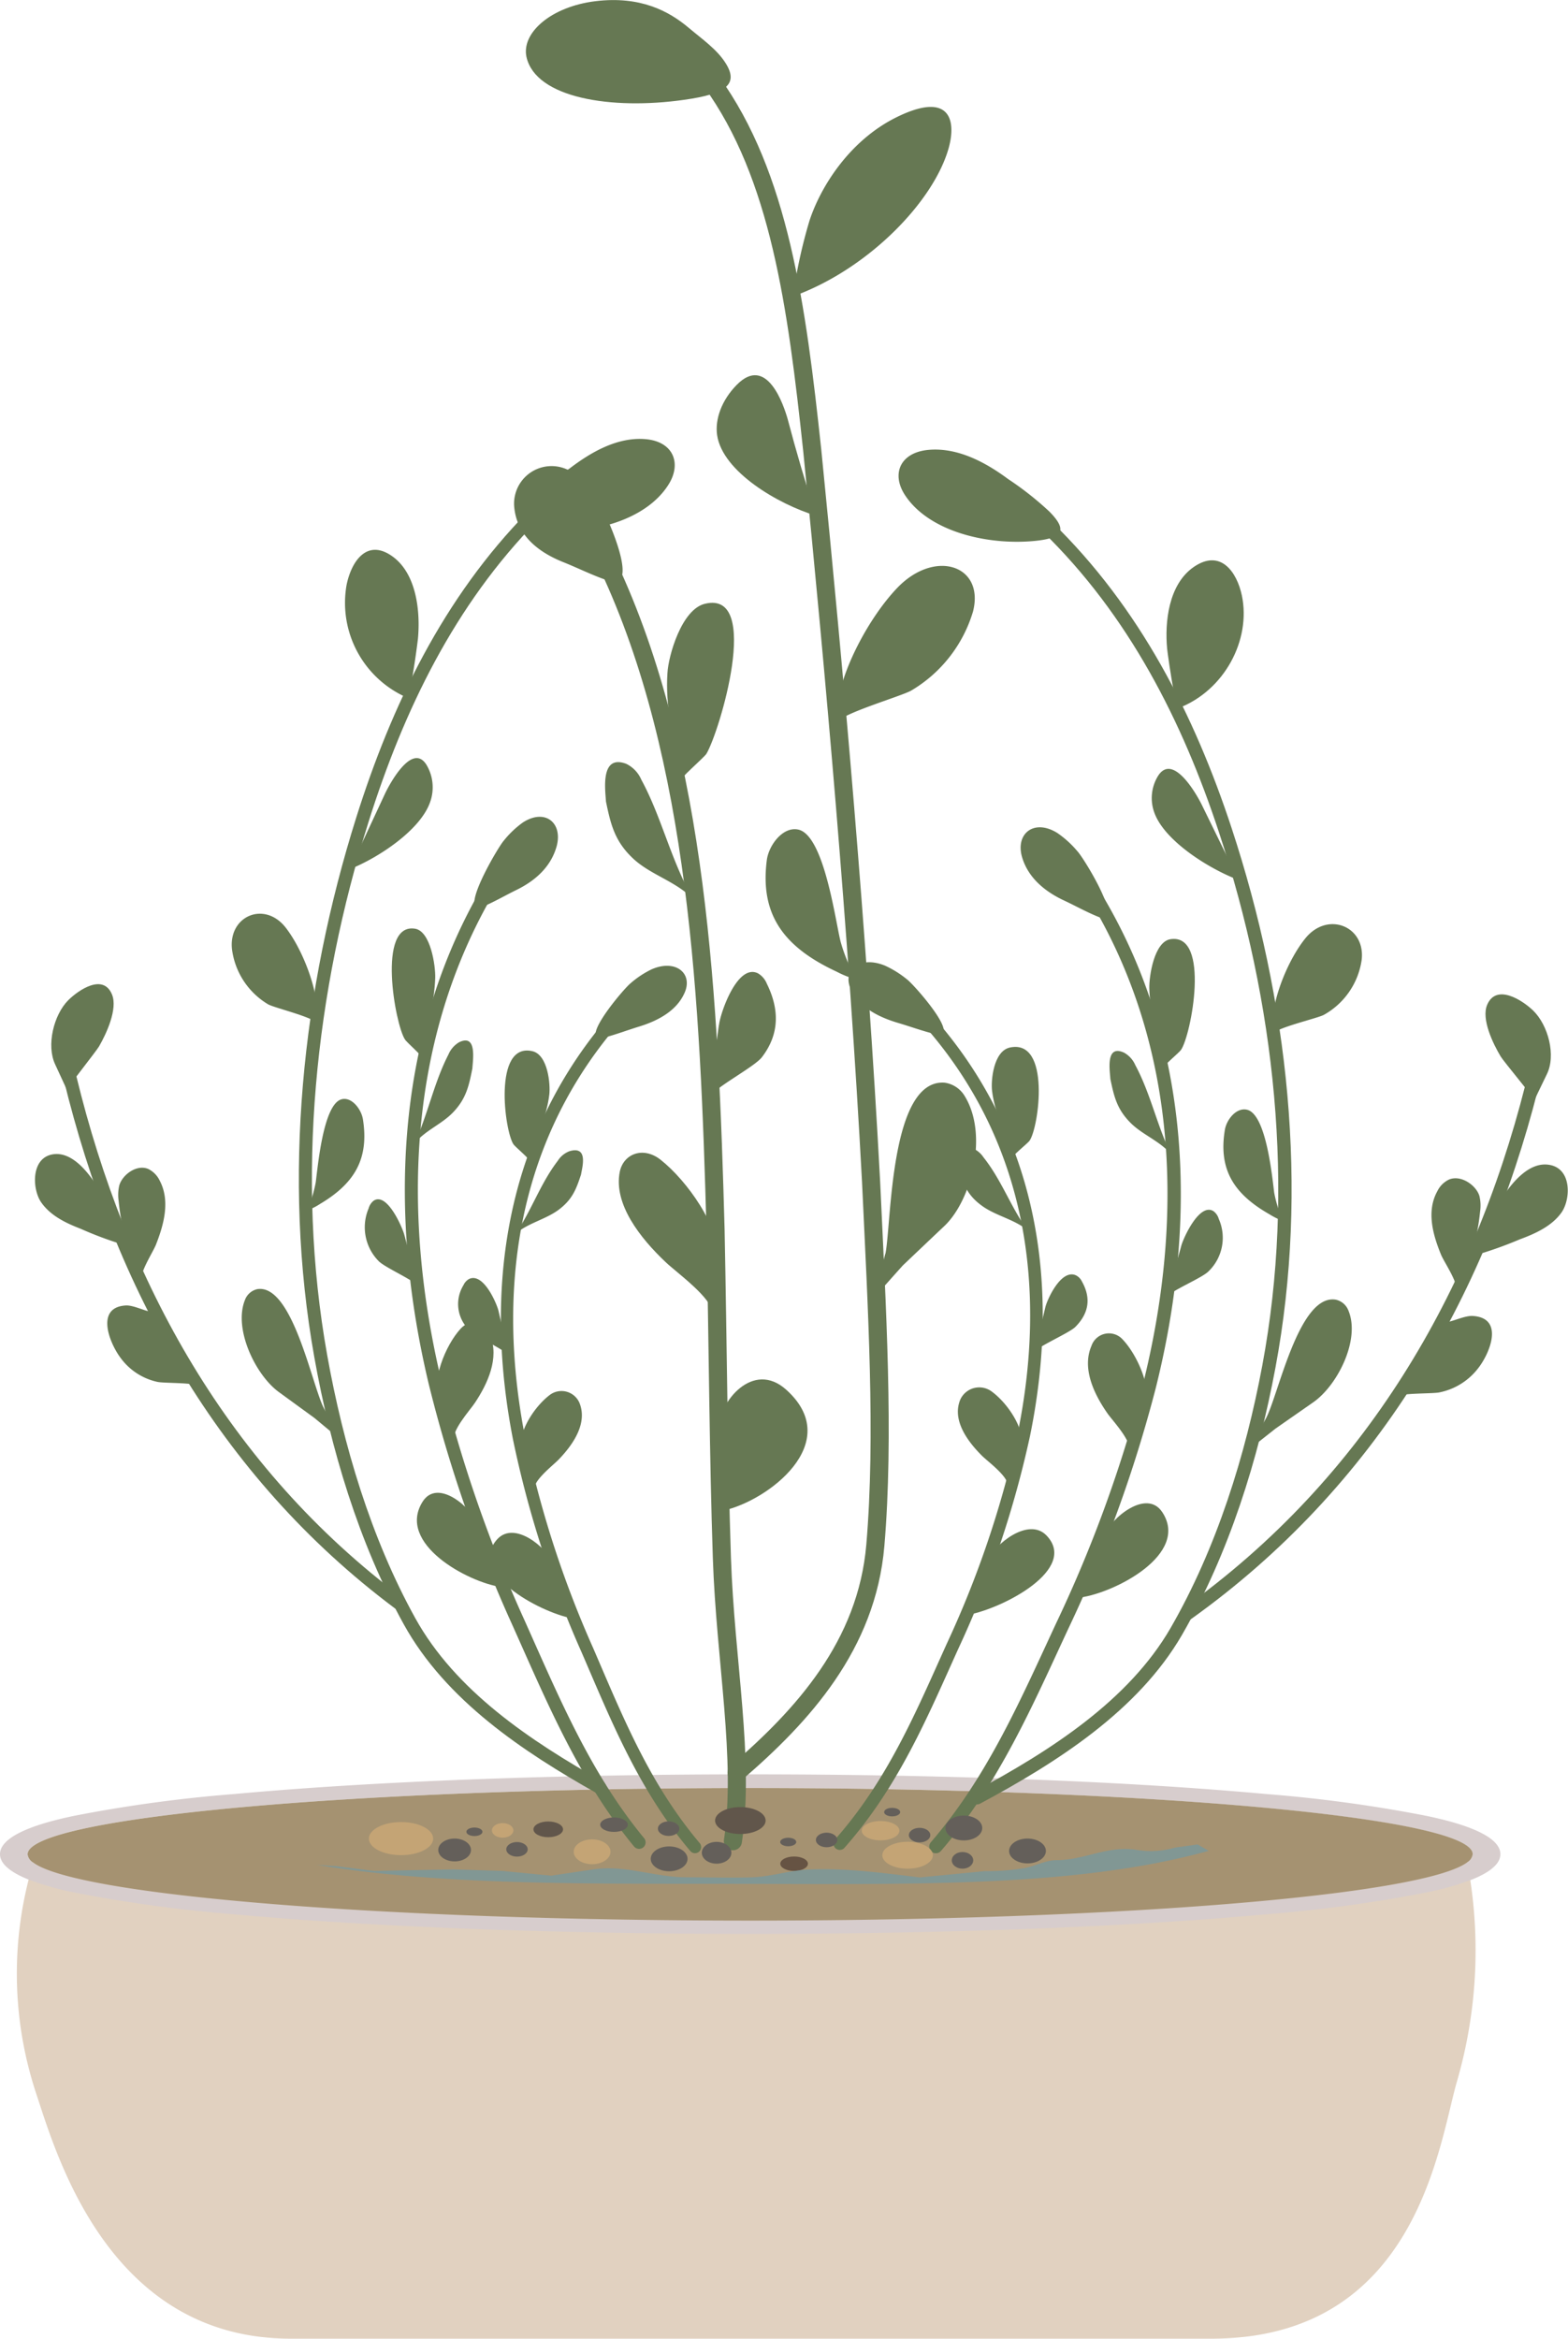 <svg xmlns="http://www.w3.org/2000/svg" viewBox="0 0 269.27 401.4"><path d="M250.16,357.37c-3.07,10.7-6.92,44-42.1,44H49.91c-31,0-40.08-31.09-43.62-41.84a65.39,65.39,0,0,1-1.36-37c.25-1,.53-2,.81-2.94,7.69,5.6,59.87,9.94,123.09,9.94s115.58-4.35,123.13-10c.19,1,.37,2,.52,3.07A80.78,80.78,0,0,1,250.16,357.37Z" fill="#e1d1c0"></path><path d="M245.09,311.67a241.64,241.64,0,0,0-27.65-3.77c-23.71-2.18-55.18-3.38-88.61-3.38s-64.89,1.2-88.61,3.38a241.08,241.08,0,0,0-27.64,3.77C9.46,312.34,0,314.39,0,318.22c0,1.86,2.26,3.3,4.93,4.37a50.55,50.55,0,0,0,7.65,2.17,243,243,0,0,0,27.64,3.78c23.72,2.17,55.18,3.36,88.61,3.36s64.9-1.19,88.61-3.36a243.53,243.53,0,0,0,27.65-3.78,49.67,49.67,0,0,0,7.39-2.07c2.78-1.07,5.18-2.55,5.18-4.47C257.66,314.39,248.2,312.34,245.09,311.67Zm6.87,7.95c-7.55,5.62-59.8,10-123.13,10s-115.4-4.34-123.09-9.94a1.91,1.91,0,0,1-1-1.43c0-6.29,55.55-11.38,124.07-11.38s124.07,5.09,124.07,11.38A1.88,1.88,0,0,1,252,319.62Z" fill="#d7cdcd"></path><path d="M252.9,318.22a1.88,1.88,0,0,1-.94,1.4c-7.55,5.62-59.8,10-123.13,10s-115.4-4.34-123.09-9.94a1.91,1.91,0,0,1-1-1.43c0-6.29,55.55-11.38,124.07-11.38S252.9,311.93,252.9,318.22Z" fill="#a59271"></path><path d="M122.18,14c11.68,16.14,14.65,38.47,17.31,63.34,3.81,38.09,7.82,82.86,10.1,125.48,1,21.58,2.33,43.66.73,62.4-1.47,17.18-12.49,29.23-23.83,39" fill="none" stroke="#667853" stroke-linecap="round" stroke-linejoin="round" stroke-width="3.11"></path><path d="M117.49,17.13C105,18.91,92,16.83,90.41,9.78c-.9-4.14,4.23-8.66,11.88-9.58s12.56,1.68,16,4.59c2.23,1.88,4.8,3.65,6.29,6C126.89,14.41,124.8,16.11,117.49,17.13Z" fill="#667853"></path><path d="M136.73,47.39A87.33,87.33,0,0,1,139,37.91c1.87-5.75,6.81-13.78,15-17.81,8.9-4.37,10.28.24,8.94,5.22-2.54,9.22-13.72,20.7-26.33,25.39C136.29,50.84,136.4,49.37,136.73,47.39Z" fill="#667853"></path><path d="M140.09,88.49c-6.42-1.94-16-7.52-16.94-13.8-.4-2.73.78-6,3.34-8.61,5.22-5.35,8.13,3.57,8.78,5.86q2.16,8.22,4.88,16.57Z" fill="#667853"></path><path d="M143.84,121.2c.51-6,5.38-15.23,10.26-20.32,6.45-6.71,15-3.87,13,4.05a23.58,23.58,0,0,1-10.62,13.59c-1.75,1-12.73,4.16-12.84,5.66C143.58,124.18,143.84,121.21,143.84,121.2Z" fill="#667853"></path><path d="M147.1,168.12a17.15,17.15,0,0,1-3.41-1.35c-9.1-4.23-13.23-9.79-12-19.2.35-2.55,2.8-5.81,5.45-5.18,4.4,1.06,6.31,15.62,7.21,19.2A28,28,0,0,0,147.1,168.12Z" fill="#667853"></path><path d="M150.18,222.64c1.61-1.82,3.23-3.65,4.88-5.48,0,0,7-6.65,7.12-6.75,4.68-4.45,7.56-15.65,3.51-22.26a4.78,4.78,0,0,0-3.5-2.34c-9.34-.62-9.1,23.93-10.12,29.28C152,215.11,150.15,222.65,150.18,222.64Z" fill="#667853"></path><path d="M125.86,316c2.1-14.09-1.3-30.94-1.89-48.6s-.69-36.66-1.09-56.33C121.8,172.13,120,130.11,104.4,97" fill="none" stroke="#667853" stroke-linecap="round" stroke-linejoin="round" stroke-width="3.11"></path><path d="M106.35,99.59a2,2,0,0,1-1.92.06c-2.65-.89-5.12-2.14-7.67-3.16-4.48-1.79-8-4.69-8.45-9.45A6.44,6.44,0,0,1,98.18,81a15.28,15.28,0,0,1,3.95,3.82C103.08,86.06,108.7,97.68,106.35,99.59Z" fill="#667853"></path><path d="M116.68,134.23c-.08-.55,4-4,4.62-4.84,2.22-3.66,9.58-28.08-.19-25.78-4.07.9-6.34,9-6.49,11.89-.39,5.65,1,11,1.76,16.51C116.38,132,116.67,134.2,116.68,134.23Z" fill="#667853"></path><path d="M119,154.27c-2.94-3-7.11-4.07-10.11-6.77-3.29-3-4-5.92-4.83-9.95-.12-2-1-8.15,3.48-6.46a5.37,5.37,0,0,1,2.59,2.72C113.64,140.27,115.18,147.58,119,154.27Z" fill="#667853"></path><path d="M122,188.31c.12-1.33,7.53-5.15,8.84-6.87,3-3.9,3.06-8.14.84-12.63a3.65,3.65,0,0,0-1.49-1.75c-3.54-1.81-6.47,6.77-6.7,8.75C123.4,175.83,121.91,188.29,122,188.31Z" fill="#667853"></path><path d="M122.28,225.33c.17-2.44-6.17-7-7.94-8.69-4.42-4.17-9-10-7.91-15.52.62-3.09,4-4.44,7-2.09,4.57,3.6,10.32,11.7,9.76,16.94C123.13,216,122.24,225.23,122.28,225.33Z" fill="#667853"></path><path d="M124.25,259.24c7.56-1.64,20.88-11.63,10.78-20.72-5.78-5.2-11.55,2.27-11.51,6.29C123.53,249.46,122.83,254.59,124.25,259.24Z" fill="#667853"></path><path d="M91.48,88.58c-14.35,14.58-23.2,32.91-29.23,52.05C53,170,49.59,202.07,55.08,232.74c2.78,15.53,7.55,31.59,15.24,45.49C77.38,291,90.45,299.7,103,306.77" fill="none" stroke="#667853" stroke-linecap="round" stroke-linejoin="round" stroke-width="2.24"></path><path d="M93.46,91c7.9.81,17.43-1.62,21.34-7.83,2.3-3.64.84-7.39-3.94-7.8s-9.33,2.2-13,5a51.93,51.93,0,0,0-6.8,5.6C88.09,89.22,88.87,90.55,93.46,91Z" fill="#667853"></path><path d="M70.65,117.07c.54-2.83,1.08-7,1.13-7.53.41-4.57-.23-11-4.32-14-4.42-3.23-7.13.79-7.95,4.89a17.74,17.74,0,0,0,10.33,19.27C70.06,119.81,70.36,118.64,70.65,117.07Z" fill="#667853"></path><path d="M60.11,149.15c4.64-1.82,12-6.56,13.73-11.43a7.51,7.51,0,0,0-.61-6.47c-2.44-3.88-6.3,3.23-7.13,5l-6,12.89Z" fill="#667853"></path><path d="M54.47,173.65c-.07-4.38-2.65-10.91-5.41-14.45-3.64-4.65-9.85-2-9.22,3.72a12.91,12.91,0,0,0,6.21,9.45c1.13.64,8.44,2.35,8.46,3.44Z" fill="#667853"></path><path d="M52.75,207.75A11.45,11.45,0,0,0,55,206.6c5.93-3.53,8.38-7.75,7.33-14.47-.28-1.81-2-4-3.76-3.44-3.08,1-4,11.62-4.35,14.23A22.72,22.72,0,0,1,52.75,207.75Z" fill="#667853"></path><path d="M58.44,247.05,54,243.36l-6.14-4.47c-4-2.94-7.79-10.82-5.8-15.77a2.94,2.94,0,0,1,2.11-1.87c6.07-1,9.43,16.64,11.46,20.45Z" fill="#667853"></path><path d="M68.44,275.1C38.36,252.61,20.65,220.52,12,184.87" fill="none" stroke="#667853" stroke-linecap="round" stroke-linejoin="round" stroke-width="2.24"></path><path d="M24.34,220.19c-.68-1.43,2-5.33,2.49-6.7,1.33-3.41,2.41-7.43.6-10.86a4.3,4.3,0,0,0-1.95-2c-2-.87-4.49,1-5,2.83a7.2,7.2,0,0,0-.11,2.62A41.69,41.69,0,0,0,24.34,220.19Z" fill="#667853"></path><path d="M11.47,187c-.06-.13,5.08-6.61,5.55-7.43,1.24-2.15,3.24-6.43,2.21-8.9-1.51-3.64-5.72-.79-7.52,1-2.48,2.5-3.78,7.73-2.24,11C9.47,182.68,11.47,187,11.47,187Z" fill="#667853"></path><path d="M33.73,237.83c-.37-.56-5.68-.42-6.72-.67a10.62,10.62,0,0,1-6.3-4.11c-1.9-2.52-4.4-8.68.88-9,1.14-.07,2.8.73,3.93,1l3.1,4,3.13,5.88Z" fill="#667853"></path><path d="M21.18,213.62a62.76,62.76,0,0,1-7.32-2.73c-2.61-1-5.24-2.29-6.8-4.56s-1.77-7.66,2.07-8.23C15,197.24,19.93,209.39,21.18,213.62Z" fill="#667853"></path><path d="M109.75,316.19C100.4,304.88,94.93,291.65,89,278.42A236.63,236.63,0,0,1,74.7,237.21c-6.66-28-6-57.94,8.63-83.64" fill="none" stroke="#667853" stroke-linecap="round" stroke-linejoin="round" stroke-width="2.24"></path><path d="M81.71,155.63c.24.2.66.21,1.31-.07,1.9-.8,3.72-1.87,5.58-2.78,3.26-1.58,6-3.95,7-7.57,1.06-4-2-6.51-5.8-4.06a16.44,16.44,0,0,0-3.28,3.12C85.6,145.3,80.26,154.35,81.71,155.63Z" fill="#667853"></path><path d="M72.54,181.65c.06-.4-2.68-2.72-3-3.26-1.67-2.49-4.88-20.09,1.75-19,2.66.45,3.51,6.35,3.45,8.43C74.6,172,73.41,176,72.78,180Z" fill="#667853"></path><path d="M71.17,196.26c1.91-2.32,4.72-3.31,6.71-5.43,2.19-2.33,2.65-4.5,3.24-7.46.08-1.43.83-6-2.27-4.5A4.46,4.46,0,0,0,77,181C74.49,185.88,73.5,191.24,71.17,196.26Z" fill="#667853"></path><path d="M71.8,220.84c-.25-.94-5.74-3.28-6.81-4.44a8.27,8.27,0,0,1-1.69-9,2.52,2.52,0,0,1,.88-1.34c2.28-1.48,4.89,4.51,5.27,5.91Z" fill="#667853"></path><path d="M78,247.46c-.68-1.75,2.69-5.39,3.56-6.71,2.17-3.25,4.23-7.68,2.61-11.58-.91-2.18-3.4-3-5.08-1.12-2.59,2.83-5.13,9-3.68,12.71Z" fill="#667853"></path><path d="M86.06,272.37c-5.72-.81-18-7.46-13.49-14.64,2.59-4.1,8.43,1,9.56,4C83.44,265.1,85.48,268.84,86.06,272.37Z" fill="#667853"></path><path d="M119.35,317c-8.8-10.41-13.44-22.13-18.52-33.88a178.18,178.18,0,0,1-11.7-36.28c-4.77-24.4-1.86-49.82,15.17-70.47" fill="none" stroke="#667853" stroke-linecap="round" stroke-linejoin="round" stroke-width="2.11"></path><path d="M102.48,178c.23.2.66.24,1.35.06,2-.53,4-1.29,6-1.9,3.48-1.08,6.5-2.86,7.77-5.86,1.39-3.29-1.61-5.72-5.68-3.95a16.12,16.12,0,0,0-3.62,2.39C107.26,169.55,101.08,176.8,102.48,178Z" fill="#667853"></path><path d="M91.06,199.4c.1-.34-2.55-2.54-2.88-3-1.54-2.26-3.53-17.51,3.22-16,2.71.61,3.14,5.71,2.93,7.47-.42,3.51-1.94,6.79-2.89,10.2Z" fill="#667853"></path><path d="M88.56,211.72c2.14-1.82,5.11-2.43,7.33-4.06,2.43-1.8,3.07-3.61,3.89-6.08.19-1.21,1.32-5-2-4a4.09,4.09,0,0,0-2,1.65C92.77,203.16,91.34,207.64,88.56,211.72Z" fill="#667853"></path><path d="M87.36,232.7c-.18-.83-5.67-3.27-6.69-4.35a6.17,6.17,0,0,1-1.07-7.8,2.25,2.25,0,0,1,1-1.07c2.45-1.07,4.7,4.24,5,5.47Z" fill="#667853"></path><path d="M91.8,255.87c-.57-1.54,3.17-4.36,4.17-5.41,2.48-2.58,4.93-6.18,3.56-9.64a3.35,3.35,0,0,0-5.16-1.38c-2.88,2.2-6,7.2-4.75,10.51Z" fill="#667853"></path><path d="M98.21,277.75c-5.84-1.17-18-7.86-12.82-13.58,3-3.28,8.62,1.56,9.56,4.16C96.05,271.34,97.88,274.7,98.21,277.75Z" fill="#667853"></path><path d="M179.82,90.38c15,14.58,24.27,32.91,30.58,52.05,9.69,29.4,13.24,61.44,7.5,92.11C215,250.07,210,266.13,202,280c-7.38,12.74-21.06,21.47-34.23,28.54" fill="none" stroke="#667853" stroke-linecap="round" stroke-linejoin="round" stroke-width="2.29"></path><path d="M177.75,92.83c-8.26.81-18.23-1.62-22.32-7.83-2.41-3.64-.88-7.39,4.12-7.8s9.77,2.2,13.55,5a54.28,54.28,0,0,1,7.11,5.6C183.37,91,182.55,92.35,177.75,92.83Z" fill="#667853"></path><path d="M201.61,118.87c-.56-2.83-1.13-7-1.18-7.53-.43-4.57.24-11,4.52-14,4.63-3.23,7.46.79,8.32,4.89,1.58,7.61-3,16.24-10.81,19.27C202.23,121.61,201.92,120.44,201.61,118.87Z" fill="#667853"></path><path d="M212.64,151c-4.86-1.82-12.54-6.56-14.37-11.43a7.25,7.25,0,0,1,.64-6.47c2.56-3.88,6.59,3.23,7.46,5L212.68,151Z" fill="#667853"></path><path d="M218.54,175.45c.07-4.38,2.77-10.91,5.66-14.45,3.8-4.65,10.3-2.05,9.64,3.72a12.89,12.89,0,0,1-6.49,9.45c-1.18.64-8.83,2.35-8.85,3.44Z" fill="#667853"></path><path d="M220.34,209.55A12.28,12.28,0,0,1,218,208.4c-6.2-3.53-8.76-7.75-7.66-14.47.29-1.81,2.05-4,3.93-3.44,3.22,1,4.21,11.62,4.55,14.23A22,22,0,0,0,220.34,209.55Z" fill="#667853"></path><path d="M214.39,248.85l4.68-3.69,6.42-4.47c4.24-2.94,8.15-10.82,6.07-15.77a3,3,0,0,0-2.2-1.87c-6.36-1-9.87,16.64-12,20.45Z" fill="#667853"></path><path d="M203.93,276.9c31.46-22.49,50-54.58,59.08-90.24" fill="none" stroke="#667853" stroke-linecap="round" stroke-linejoin="round" stroke-width="2.29"></path><path d="M250.06,222c.71-1.43-2.06-5.33-2.61-6.71-1.39-3.4-2.52-7.42-.62-10.85a4.3,4.3,0,0,1,2-2c2.07-.87,4.69,1,5.23,2.83a7,7,0,0,1,.12,2.62A40.43,40.43,0,0,1,250.06,222Z" fill="#667853"></path><path d="M263.52,188.75c.06-.13-5.32-6.61-5.81-7.43-1.29-2.15-3.39-6.43-2.31-8.9,1.58-3.64,6-.79,7.87,1,2.59,2.5,4,7.73,2.34,11Z" fill="#667853"></path><path d="M240.23,239.63c.39-.56,6-.42,7-.67a11.15,11.15,0,0,0,6.59-4.11c2-2.52,4.6-8.68-.92-9-1.19-.07-2.93.73-4.11,1l-3.24,4-3.28,5.88Z" fill="#667853"></path><path d="M253.36,215.42a68.3,68.3,0,0,0,7.66-2.73c2.73-1,5.48-2.29,7.11-4.56s1.85-7.66-2.17-8.23C259.83,199,254.67,211.19,253.36,215.42Z" fill="#667853"></path><path d="M160.72,316.92c9.78-11.31,15.5-24.54,21.65-37.77a229.37,229.37,0,0,0,15-41.22c7-28,6.29-57.94-9-83.63" fill="none" stroke="#667853" stroke-linecap="round" stroke-linejoin="round" stroke-width="2.29"></path><path d="M190,157.43c-.25.2-.68.21-1.36-.07-2-.8-3.9-1.87-5.84-2.78-3.42-1.58-6.3-4-7.31-7.57-1.1-4,2.13-6.51,6.07-4.06a17.29,17.29,0,0,1,3.44,3.12C186,147.1,191.56,156.15,190,157.43Z" fill="#667853"></path><path d="M199.64,183.45c-.06-.4,2.79-2.72,3.17-3.26,1.75-2.49,5.11-20.09-1.82-19-2.79.45-3.67,6.35-3.62,8.43.11,4.13,1.36,8.11,2,12.17Z" fill="#667853"></path><path d="M201.07,198.06c-2-2.32-4.93-3.31-7-5.43-2.29-2.33-2.77-4.5-3.39-7.46-.08-1.43-.87-6,2.37-4.5a4.48,4.48,0,0,1,1.91,2.12C197.59,187.68,198.63,193,201.07,198.06Z" fill="#667853"></path><path d="M200.41,222.64c.26-.94,6-3.28,7.12-4.44a8,8,0,0,0,1.77-9,2.53,2.53,0,0,0-.92-1.34c-2.38-1.48-5.12,4.51-5.51,5.91Z" fill="#667853"></path><path d="M193.89,249.26c.71-1.75-2.81-5.39-3.72-6.71-2.27-3.25-4.42-7.68-2.73-11.58a3.17,3.17,0,0,1,5.32-1.12c2.7,2.83,5.36,9,3.84,12.71Z" fill="#667853"></path><path d="M185.5,274.17c6-.81,18.83-7.46,14.1-14.64-2.7-4.1-8.81,1-10,4C188.24,266.9,186.1,270.64,185.5,274.17Z" fill="#667853"></path><path d="M144.21,316.41c9.2-10.41,14.06-22.13,19.37-33.88a172.89,172.89,0,0,0,12.24-36.28c5-24.4,2-49.83-15.87-70.47" fill="none" stroke="#667853" stroke-linecap="round" stroke-linejoin="round" stroke-width="2.16"></path><path d="M161.85,177.39c-.24.2-.69.23-1.41.05-2.11-.52-4.16-1.28-6.24-1.89-3.64-1.08-6.81-2.86-8.13-5.87-1.45-3.29,1.69-5.71,5.94-3.94a17.36,17.36,0,0,1,3.79,2.38C156.85,168.92,163.32,176.18,161.85,177.39Z" fill="#667853"></path><path d="M173.8,198.78c-.1-.34,2.67-2.54,3-3,1.61-2.26,3.7-17.51-3.37-16-2.83.61-3.29,5.7-3.06,7.47.43,3.5,2,6.79,3,10.2Z" fill="#667853"></path><path d="M176.41,211.1c-2.23-1.82-5.34-2.43-7.66-4.07-2.54-1.79-3.21-3.6-4.08-6.07-.2-1.21-1.37-5,2.09-4a4.26,4.26,0,0,1,2.13,1.66C172,202.54,173.51,207,176.41,211.1Z" fill="#667853"></path><path d="M177.67,232.07c.19-.82,5.93-3.27,7-4.34,2.42-2.44,2.67-5.06,1.12-7.81a2.22,2.22,0,0,0-1.06-1.06c-2.56-1.08-4.92,4.24-5.21,5.47Z" fill="#667853"></path><path d="M173,255.25c.59-1.55-3.32-4.36-4.37-5.41-2.59-2.58-5.16-6.18-3.72-9.64a3.58,3.58,0,0,1,5.4-1.38c3,2.2,6.23,7.2,5,10.51Z" fill="#667853"></path><path d="M166.33,277.13c6.1-1.17,18.84-7.86,13.4-13.59-3.11-3.27-9,1.57-10,4.17C168.58,270.72,166.67,274.08,166.33,277.13Z" fill="#667853"></path><ellipse cx="68.87" cy="315.55" rx="5.52" ry="2.84" fill="#c4a475"></ellipse><ellipse cx="101.68" cy="317.81" rx="3.16" ry="2.13" fill="#c4a475"></ellipse><ellipse cx="136.37" cy="319.86" rx="2.37" ry="1.24" fill="#665343"></ellipse><ellipse cx="155.86" cy="318.4" rx="4.34" ry="2.31" fill="#c4a475"></ellipse><ellipse cx="176.45" cy="317.67" rx="3.16" ry="2.13" fill="#645f5a"></ellipse><ellipse cx="165.52" cy="313.73" rx="3.16" ry="2.13" fill="#645f5a"></ellipse><ellipse cx="105.44" cy="313.16" rx="2.37" ry="1.24" fill="#645f5a"></ellipse><ellipse cx="127.14" cy="312.45" rx="4.34" ry="2.31" fill="#61564b"></ellipse><ellipse cx="114.91" cy="319.02" rx="3.16" ry="2.13" fill="#645f5a"></ellipse><ellipse cx="151.22" cy="314.19" rx="3.23" ry="1.66" fill="#c4a475"></ellipse><ellipse cx="165.29" cy="319.28" rx="1.84" ry="1.43" fill="#645f5a"></ellipse><ellipse cx="135.36" cy="316.13" rx="1.38" ry="0.73" fill="#645f5a"></ellipse><ellipse cx="141.95" cy="315.78" rx="1.84" ry="1.25" fill="#645f5a"></ellipse><ellipse cx="153.21" cy="311" rx="1.38" ry="0.73" fill="#645f5a"></ellipse><ellipse cx="157.92" cy="314.95" rx="1.84" ry="1.25" fill="#645f5a"></ellipse><ellipse cx="86.32" cy="314.14" rx="1.84" ry="1.25" fill="#c4a475"></ellipse><ellipse cx="123.06" cy="317.98" rx="2.54" ry="1.87" fill="#645f5a"></ellipse><ellipse cx="78.07" cy="317.5" rx="2.81" ry="1.96" fill="#645f5a"></ellipse><ellipse cx="114.82" cy="313.84" rx="1.84" ry="1.25" fill="#645f5a"></ellipse><ellipse cx="81.47" cy="314.38" rx="1.38" ry="0.73" fill="#645f5a"></ellipse><ellipse cx="94.15" cy="313.96" rx="2.54" ry="1.35" fill="#61564b"></ellipse><ellipse cx="88.78" cy="317.39" rx="1.84" ry="1.25" fill="#645f5a"></ellipse><path d="M207.57,317.65c-23.83,6.59-53.51,5.66-85.69,5.66-24.42,0-47.4.05-67.48-3.25l3.43.23,6.42.81,13.67-.27,8.37.27,8.36.81,7.26-1.08c5.46-.81,10.52,1.35,15.89,1.35,3.84,0,7.69.13,11.53,0,3.18-.14,6.3-1.17,9.39-1.32,6.32-.31,12.85.58,19.25,1.35l11.16-1.08a39.17,39.17,0,0,0,7.1-.57c1.69-.38,3.42-1.31,5.17-1.31,4.85,0,8.86-2.57,13.8-1.77a14.44,14.44,0,0,0,6.56-.39l3.91-.54Z" fill="#7399a3" opacity="0.7"></path></svg>